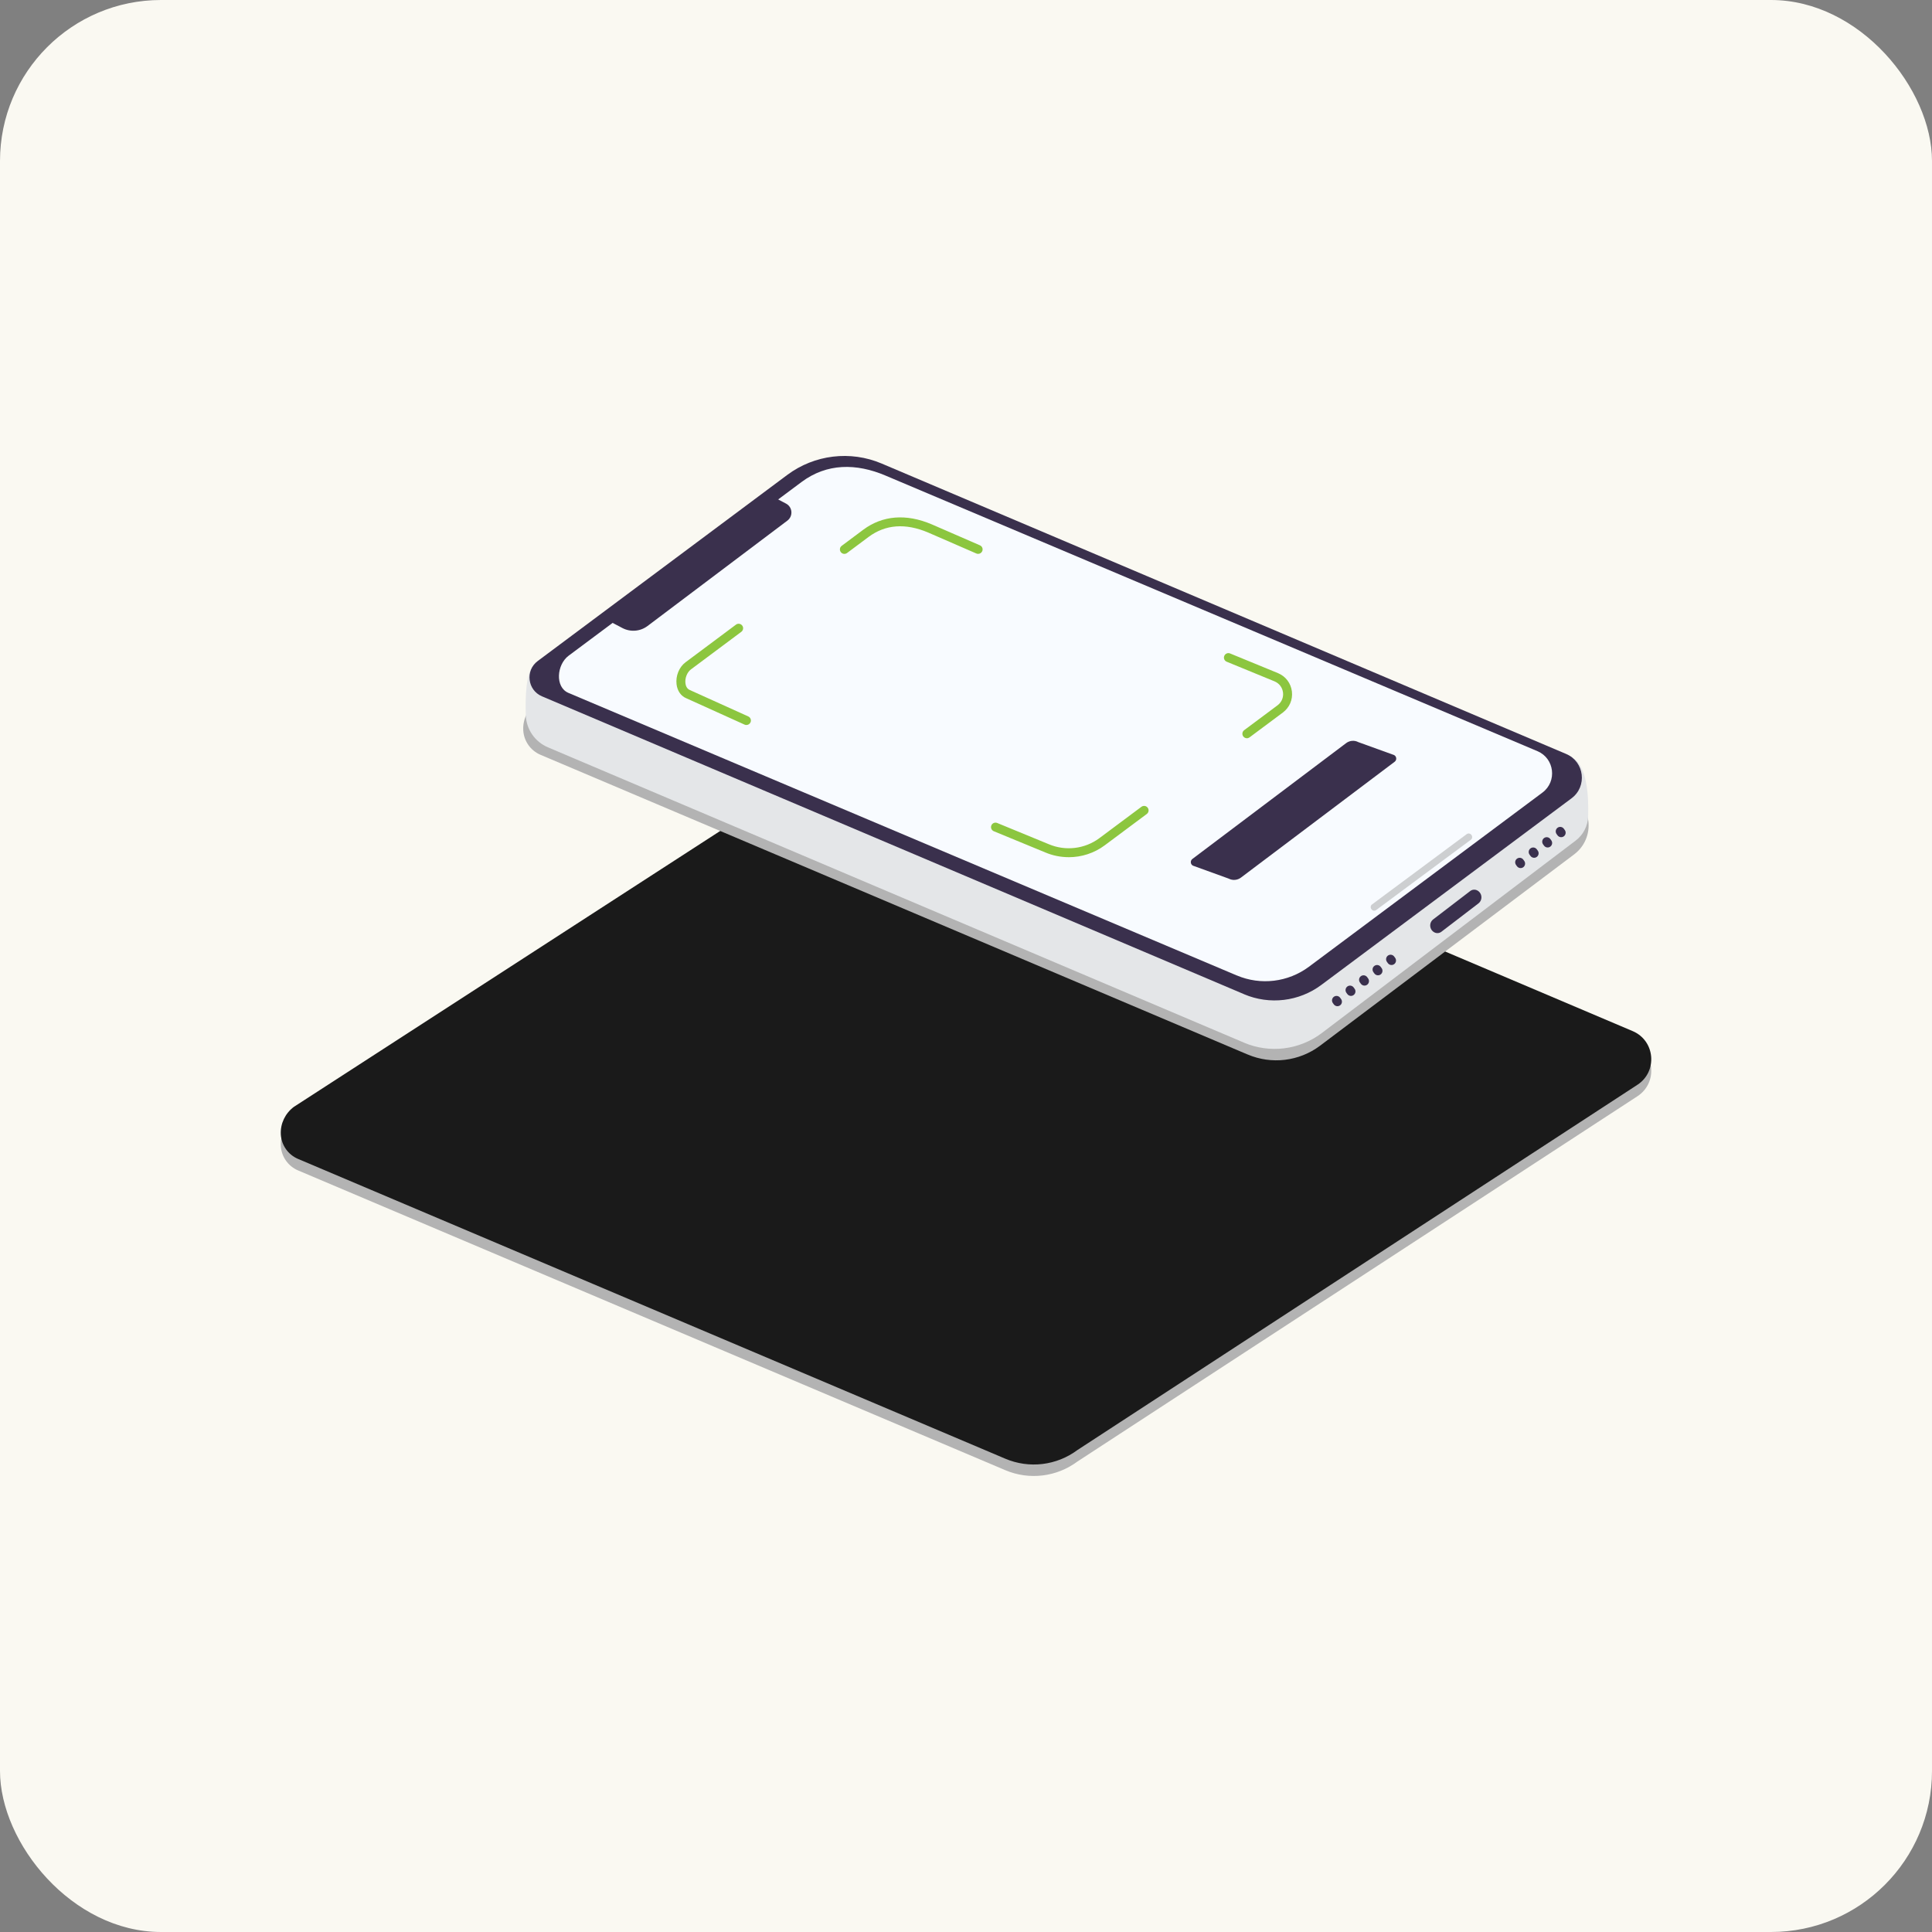 <svg width="96" height="96" viewBox="0 0 96 96" fill="none" xmlns="http://www.w3.org/2000/svg">
<rect x="0" y="0" width="96" height="96" fill="#808080" stroke="none"/>
<rect width="96" height="96" rx="8" fill="#FAF9F2"/>
<path d="M49.953 73.052L14.812 58.158C14.317 57.948 13.984 57.476 13.953 56.939C13.953 56.935 13.953 56.93 13.953 56.927C13.927 56.398 14.175 55.891 14.598 55.573L42.511 37.508C43.774 36.567 45.234 36.572 46.683 37.187L81.126 51.806C82.244 52.279 82.379 53.809 81.363 54.472L53.537 72.622C52.504 73.391 51.141 73.556 49.955 73.053L49.953 73.052Z" fill="#B3B3B3"/>
<path d="M49.953 72.482L14.812 57.587C14.317 57.378 13.984 56.906 13.953 56.369C13.953 56.364 13.953 56.36 13.953 56.356C13.927 55.827 14.175 55.321 14.598 55.002L42.511 36.938C43.774 35.996 45.234 36.002 46.683 36.617L81.126 51.235C82.244 51.709 82.379 53.239 81.363 53.902L53.537 72.051C52.504 72.821 51.141 72.986 49.955 72.483L49.953 72.482Z" fill="#1A1A1A"/>
<path d="M62 52.4L26.858 37.506C26.363 37.296 26.031 36.824 26 36.287C26 36.283 26 36.278 26 36.275C25.973 35.746 26.221 35.239 26.645 34.921L39.531 25.217C40.794 24.276 42.254 24.281 43.703 24.896L77.844 39.365C78.436 39.616 78.849 40.164 78.925 40.803C79.001 41.437 78.734 42.066 78.223 42.45L65.583 51.968C64.55 52.738 63.186 52.902 62.001 52.399L62 52.4Z" fill="#B3B3B3"/>
<path d="M61.818 51.81L27.224 37.133C26.579 36.859 26.151 36.239 26.127 35.539C26.096 34.637 26.135 33.475 26.499 33.072L39.12 26.006C40.472 24.998 42.257 24.783 43.809 25.441L78.081 37.613C78.873 37.973 78.946 39.593 78.913 40.575C78.897 41.045 78.671 41.482 78.296 41.767L65.656 51.349C64.549 52.174 63.089 52.35 61.817 51.811L61.818 51.81Z" fill="#E4E6E8"/>
<path d="M61.819 49.402L26.931 34.6C26.207 34.293 26.089 33.315 26.72 32.845L39.119 23.598C40.471 22.59 42.257 22.374 43.809 23.033L77.822 37.464C78.732 37.85 78.88 39.078 78.087 39.669L65.655 48.941C64.548 49.766 63.088 49.941 61.817 49.403L61.819 49.402Z" fill="#3A304D"/>
<path d="M61.455 48.47L28.244 34.429C27.568 34.142 27.664 33.023 28.253 32.583L39.828 23.951C41.09 23.01 42.55 23.015 43.999 23.63L76.395 37.325C77.244 37.685 77.382 38.832 76.643 39.383L65.038 48.038C64.005 48.807 62.642 48.972 61.456 48.469L61.455 48.47Z" fill="#F8FBFF"/>
<path d="M29.938 30.688L30.925 31.206C31.327 31.417 31.814 31.378 32.176 31.105L39.125 25.869C39.419 25.646 39.383 25.194 39.057 25.023L38.114 24.527L29.938 30.688H29.938Z" fill="#3A304D"/>
<path d="M71.286 46.335C71.395 46.386 71.524 46.373 71.62 46.3L73.46 44.892C73.689 44.717 73.651 44.362 73.391 44.238C73.282 44.187 73.153 44.2 73.057 44.273L71.218 45.681C70.988 45.856 71.026 46.211 71.286 46.335Z" fill="#3A304D"/>
<path d="M68.323 45.247C68.345 45.242 68.364 45.233 68.382 45.219L73.085 41.727C73.233 41.618 73.115 41.378 72.937 41.421C72.915 41.427 72.896 41.435 72.878 41.449L68.175 44.941C68.027 45.051 68.145 45.291 68.323 45.247Z" fill="#CDCFD1"/>
<path d="M69.283 47.902C69.377 47.828 69.394 47.693 69.325 47.596L69.278 47.532C69.203 47.428 69.058 47.409 68.958 47.488C68.865 47.563 68.847 47.697 68.916 47.794L68.963 47.859C69.038 47.962 69.184 47.981 69.283 47.902Z" fill="#3A304D"/>
<path d="M68.611 48.414C68.704 48.339 68.722 48.205 68.653 48.108L68.606 48.043C68.531 47.94 68.385 47.921 68.286 48C68.192 48.074 68.175 48.209 68.244 48.306L68.291 48.37C68.366 48.474 68.512 48.493 68.611 48.414Z" fill="#3A304D"/>
<path d="M67.94 48.926C68.034 48.851 68.051 48.717 67.982 48.62L67.935 48.555C67.86 48.452 67.715 48.432 67.615 48.511C67.522 48.586 67.504 48.72 67.573 48.817L67.62 48.882C67.695 48.985 67.841 49.005 67.94 48.926Z" fill="#3A304D"/>
<path d="M67.268 49.437C67.362 49.363 67.379 49.228 67.31 49.132L67.263 49.067C67.188 48.964 67.042 48.944 66.943 49.023C66.85 49.098 66.832 49.232 66.901 49.329L66.948 49.394C67.023 49.497 67.169 49.517 67.268 49.437Z" fill="#3A304D"/>
<path d="M66.596 49.949C66.69 49.874 66.707 49.74 66.638 49.643L66.591 49.578C66.516 49.475 66.371 49.456 66.271 49.535C66.178 49.61 66.16 49.744 66.229 49.841L66.276 49.906C66.351 50.009 66.497 50.028 66.596 49.949Z" fill="#3A304D"/>
<path d="M77.713 41.551C77.806 41.476 77.824 41.342 77.754 41.245L77.707 41.18C77.632 41.077 77.487 41.057 77.387 41.136C77.294 41.211 77.276 41.345 77.345 41.442L77.392 41.507C77.467 41.61 77.613 41.63 77.713 41.551Z" fill="#3A304D"/>
<path d="M77.041 42.062C77.135 41.988 77.152 41.853 77.083 41.757L77.036 41.692C76.961 41.589 76.816 41.569 76.716 41.648C76.623 41.723 76.605 41.857 76.674 41.954L76.721 42.019C76.796 42.122 76.942 42.142 77.041 42.062Z" fill="#3A304D"/>
<path d="M76.369 42.574C76.463 42.499 76.48 42.365 76.411 42.268L76.364 42.203C76.289 42.1 76.143 42.081 76.044 42.16C75.951 42.235 75.933 42.369 76.002 42.466L76.049 42.531C76.124 42.634 76.27 42.653 76.369 42.574Z" fill="#3A304D"/>
<path d="M75.697 43.086C75.791 43.011 75.808 42.877 75.739 42.78L75.692 42.715C75.617 42.612 75.472 42.593 75.372 42.672C75.279 42.746 75.261 42.88 75.33 42.977L75.377 43.042C75.452 43.145 75.598 43.165 75.697 43.086Z" fill="#3A304D"/>
<path d="M53.106 42.593C52.711 42.593 52.315 42.516 51.942 42.358L49.381 41.303C49.267 41.256 49.214 41.127 49.26 41.014C49.306 40.901 49.437 40.847 49.55 40.893L52.113 41.948C52.944 42.301 53.907 42.184 54.628 41.647L56.717 40.089C56.816 40.016 56.955 40.036 57.028 40.135C57.102 40.233 57.082 40.372 56.983 40.446L54.894 42.003C54.371 42.393 53.74 42.594 53.106 42.594V42.593Z" fill="#8CC63F"/>
<path d="M61.956 36.683C61.889 36.683 61.822 36.651 61.778 36.593C61.704 36.494 61.724 36.355 61.823 36.282L63.48 35.046C63.68 34.897 63.782 34.66 63.752 34.411C63.722 34.163 63.567 33.957 63.337 33.859L60.955 32.881C60.841 32.835 60.786 32.705 60.834 32.591C60.88 32.477 61.01 32.423 61.123 32.47L63.508 33.45C63.889 33.611 64.144 33.951 64.194 34.359C64.243 34.767 64.075 35.157 63.746 35.404L62.089 36.639C62.049 36.668 62.002 36.684 61.956 36.684V36.683Z" fill="#8CC63F"/>
<path d="M48.603 27.521C48.574 27.521 48.544 27.515 48.514 27.503L46.119 26.461C44.992 25.983 43.995 26.057 43.158 26.681L42.09 27.478C41.991 27.552 41.852 27.531 41.779 27.433C41.705 27.334 41.725 27.195 41.824 27.122L42.892 26.324C43.85 25.61 45.027 25.515 46.294 26.053L48.691 27.096C48.804 27.145 48.856 27.275 48.807 27.388C48.77 27.472 48.689 27.521 48.603 27.521Z" fill="#8CC63F"/>
<path d="M37.09 36.025C37.059 36.025 37.028 36.019 36.998 36.006L34.099 34.695C33.834 34.583 33.657 34.33 33.618 34.005C33.567 33.585 33.746 33.144 34.065 32.907L36.57 31.038C36.668 30.965 36.807 30.985 36.881 31.084C36.955 31.183 36.934 31.321 36.835 31.395L34.331 33.263C34.142 33.404 34.028 33.694 34.059 33.951C34.074 34.069 34.123 34.222 34.278 34.287L37.181 35.599C37.293 35.65 37.343 35.782 37.292 35.894C37.255 35.975 37.174 36.024 37.09 36.024V36.025Z" fill="#8CC63F"/>
<path d="M59.276 43.014L61.054 43.658C61.249 43.76 61.484 43.74 61.66 43.609L69.299 37.852C69.415 37.765 69.401 37.587 69.273 37.519L67.495 36.876C67.3 36.773 67.065 36.793 66.889 36.925L59.249 42.681C59.134 42.768 59.148 42.947 59.276 43.014Z" fill="#3A304D"/>
</svg>
